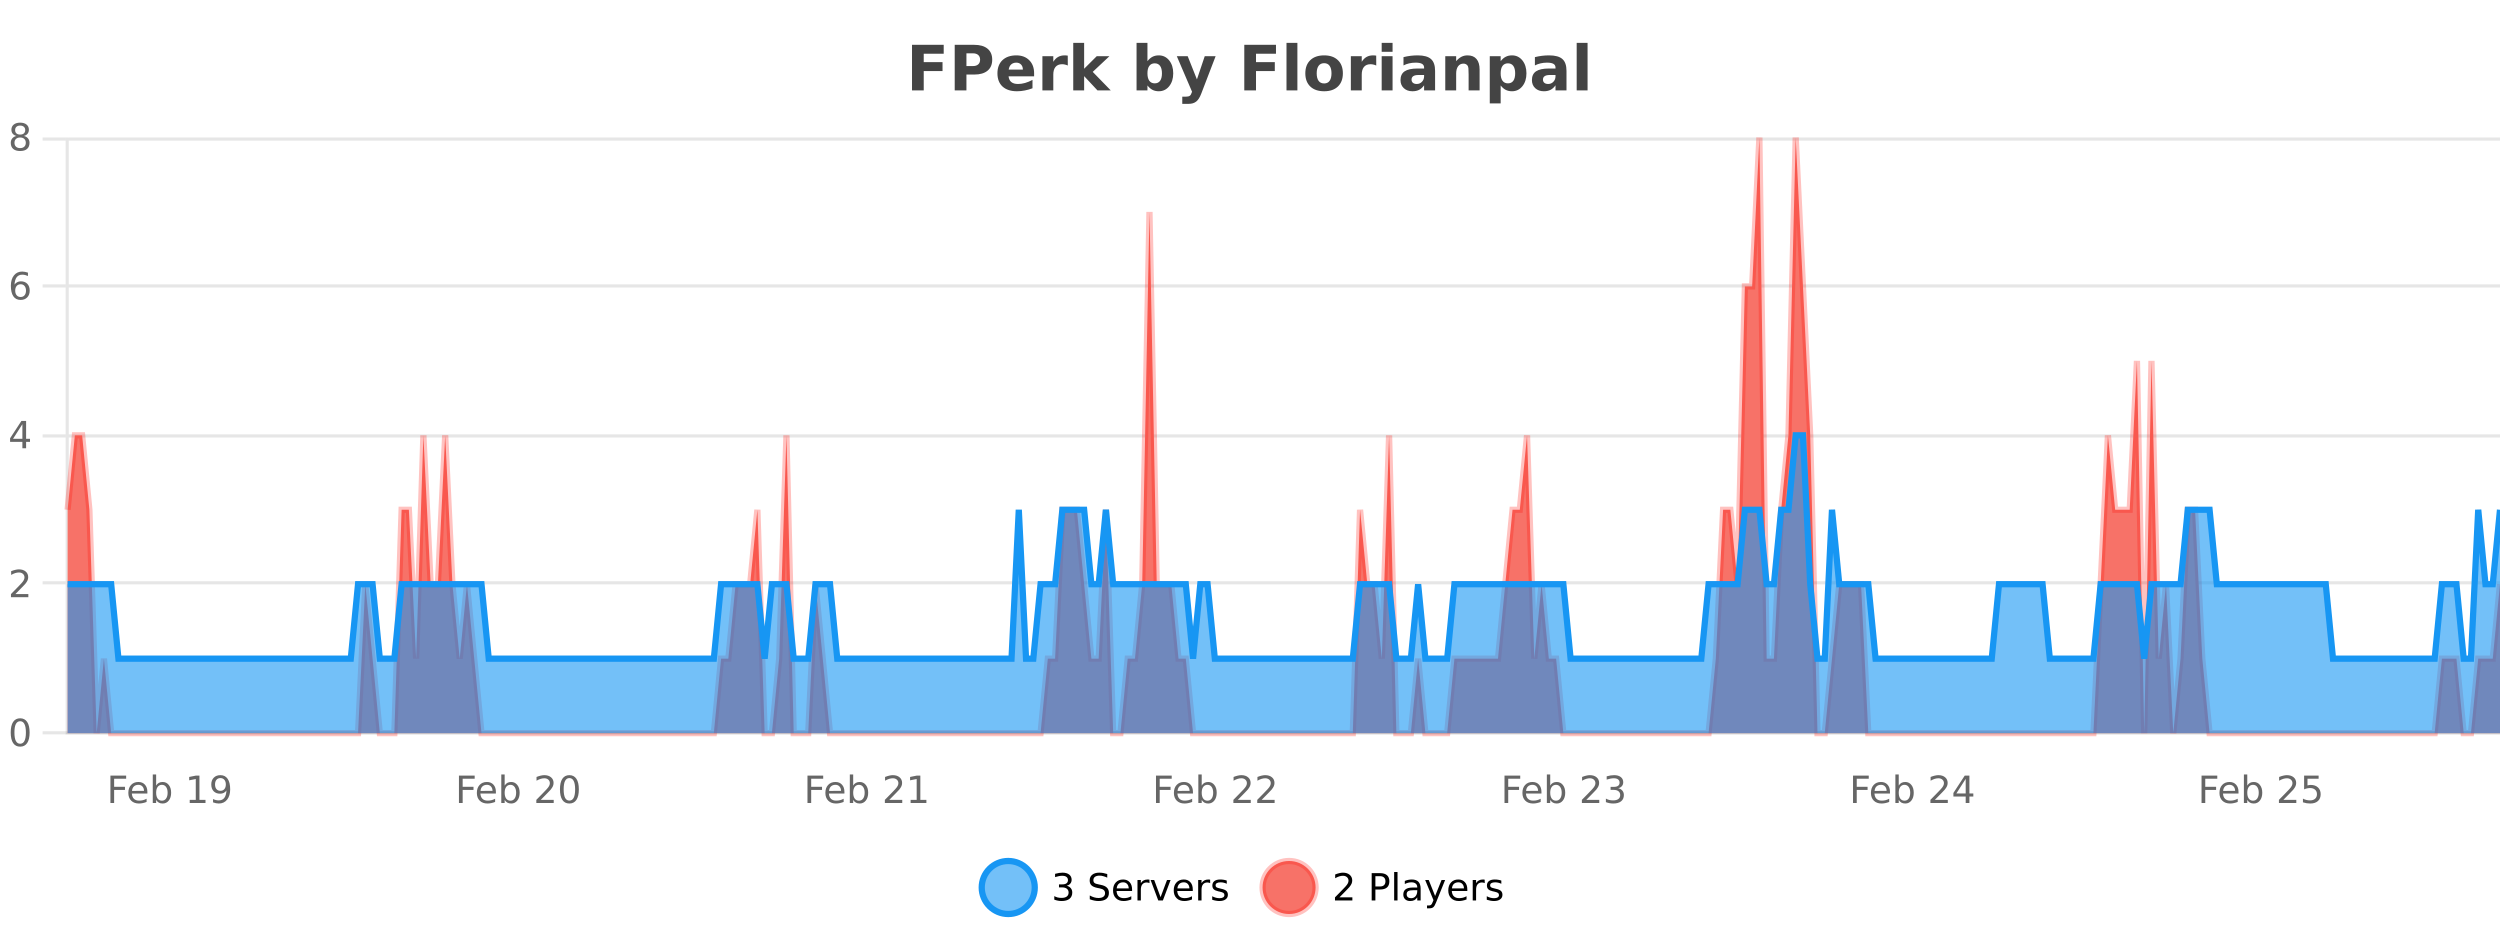 <?xml version="1.0" encoding="UTF-8"?>
<svg xmlns="http://www.w3.org/2000/svg" xmlns:xlink="http://www.w3.org/1999/xlink" width="800pt" height="300pt" viewBox="0 0 800 300" version="1.1">
<defs>
<clipPath id="clip1">
  <path d="M 285 263 L 360 263 L 360 300 L 285 300 Z M 285 263 "/>
</clipPath>
<clipPath id="clip2">
  <path d="M 375 263 L 450 263 L 450 300 L 375 300 Z M 375 263 "/>
</clipPath>
<clipPath id="clip3">
  <path d="M 21.633 44 L 800 44 L 800 234.602 L 21.633 234.602 Z M 21.633 44 "/>
</clipPath>
<clipPath id="clip4">
  <path d="M 20.633 43 L 800 43 L 800 235.602 L 20.633 235.602 Z M 20.633 43 "/>
</clipPath>
<clipPath id="clip5">
  <path d="M 21.633 139 L 800 139 L 800 234.602 L 21.633 234.602 Z M 21.633 139 "/>
</clipPath>
<clipPath id="clip6">
  <path d="M 20.633 111 L 800 111 L 800 235.602 L 20.633 235.602 Z M 20.633 111 "/>
</clipPath>
</defs>
<g id="surface544871">
<rect x="0" y="0" width="800" height="300" style="fill:rgb(100%,100%,100%);fill-opacity:1;stroke:none;"/>
<path style="fill:none;stroke-width:1;stroke-linecap:butt;stroke-linejoin:miter;stroke:rgb(0%,0%,0%);stroke-opacity:0.098;stroke-miterlimit:10;" d="M 22 234.5 L 800 234.5 "/>
<path style="fill:none;stroke-width:1;stroke-linecap:butt;stroke-linejoin:miter;stroke:rgb(0%,0%,0%);stroke-opacity:0.098;stroke-miterlimit:10;" d="M 13.633 234.5 L 21 234.5 "/>
<path style="fill:none;stroke-width:1;stroke-linecap:butt;stroke-linejoin:miter;stroke:rgb(0%,0%,0%);stroke-opacity:0.098;stroke-miterlimit:10;" d="M 22 186.5 L 800 186.5 "/>
<path style="fill:none;stroke-width:1;stroke-linecap:butt;stroke-linejoin:miter;stroke:rgb(0%,0%,0%);stroke-opacity:0.098;stroke-miterlimit:10;" d="M 13.633 186.5 L 21 186.5 "/>
<path style="fill:none;stroke-width:1;stroke-linecap:butt;stroke-linejoin:miter;stroke:rgb(0%,0%,0%);stroke-opacity:0.098;stroke-miterlimit:10;" d="M 22 139.5 L 800 139.5 "/>
<path style="fill:none;stroke-width:1;stroke-linecap:butt;stroke-linejoin:miter;stroke:rgb(0%,0%,0%);stroke-opacity:0.098;stroke-miterlimit:10;" d="M 13.633 139.5 L 21 139.5 "/>
<path style="fill:none;stroke-width:1;stroke-linecap:butt;stroke-linejoin:miter;stroke:rgb(0%,0%,0%);stroke-opacity:0.098;stroke-miterlimit:10;" d="M 22 91.5 L 800 91.5 "/>
<path style="fill:none;stroke-width:1;stroke-linecap:butt;stroke-linejoin:miter;stroke:rgb(0%,0%,0%);stroke-opacity:0.098;stroke-miterlimit:10;" d="M 13.633 91.5 L 21 91.5 "/>
<path style="fill:none;stroke-width:1;stroke-linecap:butt;stroke-linejoin:miter;stroke:rgb(0%,0%,0%);stroke-opacity:0.098;stroke-miterlimit:10;" d="M 22 44.5 L 800 44.5 "/>
<path style="fill:none;stroke-width:1;stroke-linecap:butt;stroke-linejoin:miter;stroke:rgb(0%,0%,0%);stroke-opacity:0.098;stroke-miterlimit:10;" d="M 13.633 44.5 L 21 44.5 "/>
<path style=" stroke:none;fill-rule:nonzero;fill:rgb(9.02%,58.824%,95.294%);fill-opacity:0.6;" d="M 331.121 284 C 331.121 288.688 327.324 292.484 322.637 292.484 C 317.953 292.484 314.152 288.688 314.152 284 C 314.152 279.312 317.953 275.516 322.637 275.516 C 327.324 275.516 331.121 279.312 331.121 284 Z M 331.121 284 "/>
<g clip-path="url(#clip1)" clip-rule="nonzero">
<path style="fill:none;stroke-width:2;stroke-linecap:butt;stroke-linejoin:miter;stroke:rgb(9.02%,58.824%,95.294%);stroke-opacity:1;stroke-miterlimit:10;" d="M 331.121 284 C 331.121 288.688 327.324 292.484 322.637 292.484 C 317.953 292.484 314.152 288.688 314.152 284 C 314.152 279.312 317.953 275.516 322.637 275.516 C 327.324 275.516 331.121 279.312 331.121 284 Z M 331.121 284 "/>
</g>
<path style=" stroke:none;fill-rule:nonzero;fill:rgb(0%,0%,0%);fill-opacity:1;" d="M 341.328 283.438 C 341.891 283.562 342.328 283.82 342.641 284.203 C 342.961 284.578 343.125 285.047 343.125 285.609 C 343.125 286.477 342.828 287.148 342.234 287.625 C 341.641 288.094 340.797 288.328 339.703 288.328 C 339.336 288.328 338.957 288.289 338.562 288.219 C 338.176 288.148 337.781 288.039 337.375 287.891 L 337.375 286.75 C 337.695 286.938 338.051 287.086 338.438 287.188 C 338.832 287.281 339.242 287.328 339.672 287.328 C 340.41 287.328 340.973 287.184 341.359 286.891 C 341.754 286.602 341.953 286.172 341.953 285.609 C 341.953 285.102 341.77 284.699 341.406 284.406 C 341.039 284.117 340.539 283.969 339.906 283.969 L 338.875 283.969 L 338.875 283 L 339.953 283 C 340.523 283 340.969 282.887 341.281 282.656 C 341.594 282.418 341.75 282.078 341.75 281.641 C 341.75 281.195 341.586 280.852 341.266 280.609 C 340.953 280.371 340.5 280.25 339.906 280.25 C 339.57 280.25 339.219 280.289 338.844 280.359 C 338.477 280.422 338.07 280.527 337.625 280.672 L 337.625 279.625 C 338.082 279.5 338.504 279.406 338.891 279.344 C 339.285 279.281 339.656 279.25 340 279.25 C 340.906 279.25 341.617 279.453 342.141 279.859 C 342.66 280.266 342.922 280.82 342.922 281.516 C 342.922 282.008 342.781 282.418 342.5 282.75 C 342.227 283.086 341.836 283.312 341.328 283.438 Z M 354.32 279.688 L 354.32 280.844 C 353.871 280.637 353.445 280.48 353.039 280.375 C 352.641 280.262 352.262 280.203 351.898 280.203 C 351.25 280.203 350.75 280.328 350.398 280.578 C 350.055 280.828 349.883 281.188 349.883 281.656 C 349.883 282.043 349.996 282.336 350.227 282.531 C 350.453 282.73 350.898 282.887 351.555 283 L 352.258 283.156 C 353.141 283.324 353.793 283.621 354.211 284.047 C 354.637 284.465 354.852 285.027 354.852 285.734 C 354.852 286.59 354.562 287.234 353.992 287.672 C 353.43 288.109 352.594 288.328 351.492 288.328 C 351.086 288.328 350.648 288.281 350.18 288.188 C 349.711 288.094 349.227 287.953 348.727 287.766 L 348.727 286.547 C 349.203 286.82 349.672 287.023 350.133 287.156 C 350.602 287.293 351.055 287.359 351.492 287.359 C 352.168 287.359 352.688 287.23 353.055 286.969 C 353.43 286.699 353.617 286.32 353.617 285.828 C 353.617 285.402 353.48 285.07 353.211 284.828 C 352.949 284.578 352.516 284.398 351.914 284.281 L 351.195 284.141 C 350.309 283.965 349.668 283.688 349.273 283.312 C 348.887 282.938 348.695 282.418 348.695 281.75 C 348.695 280.969 348.965 280.359 349.508 279.922 C 350.047 279.477 350.797 279.25 351.758 279.25 C 352.172 279.25 352.59 279.289 353.008 279.359 C 353.434 279.434 353.871 279.543 354.32 279.688 Z M 362.266 284.609 L 362.266 285.125 L 357.297 285.125 C 357.348 285.875 357.57 286.445 357.969 286.828 C 358.375 287.215 358.93 287.406 359.641 287.406 C 360.055 287.406 360.457 287.359 360.844 287.266 C 361.238 287.164 361.629 287.008 362.016 286.797 L 362.016 287.828 C 361.617 287.984 361.219 288.105 360.812 288.188 C 360.406 288.281 359.992 288.328 359.578 288.328 C 358.535 288.328 357.707 288.027 357.094 287.422 C 356.477 286.809 356.172 285.98 356.172 284.938 C 356.172 283.867 356.461 283.016 357.047 282.391 C 357.629 281.758 358.41 281.438 359.391 281.438 C 360.273 281.438 360.973 281.727 361.484 282.297 C 362.004 282.859 362.266 283.633 362.266 284.609 Z M 361.188 284.281 C 361.176 283.699 361.008 283.23 360.688 282.875 C 360.363 282.523 359.938 282.344 359.406 282.344 C 358.801 282.344 358.316 282.516 357.953 282.859 C 357.598 283.203 357.395 283.684 357.344 284.297 Z M 367.836 282.594 C 367.711 282.531 367.574 282.484 367.43 282.453 C 367.293 282.414 367.137 282.391 366.961 282.391 C 366.355 282.391 365.887 282.59 365.555 282.984 C 365.23 283.383 365.07 283.953 365.07 284.703 L 365.07 288.156 L 363.992 288.156 L 363.992 281.594 L 365.07 281.594 L 365.07 282.609 C 365.297 282.215 365.594 281.922 365.961 281.734 C 366.324 281.539 366.766 281.438 367.289 281.438 C 367.359 281.438 367.438 281.445 367.523 281.453 C 367.617 281.465 367.715 281.48 367.82 281.5 Z M 368.195 281.594 L 369.336 281.594 L 371.383 287.094 L 373.445 281.594 L 374.586 281.594 L 372.117 288.156 L 370.648 288.156 Z M 381.688 284.609 L 381.688 285.125 L 376.719 285.125 C 376.77 285.875 376.992 286.445 377.391 286.828 C 377.797 287.215 378.352 287.406 379.062 287.406 C 379.477 287.406 379.879 287.359 380.266 287.266 C 380.66 287.164 381.051 287.008 381.438 286.797 L 381.438 287.828 C 381.039 287.984 380.641 288.105 380.234 288.188 C 379.828 288.281 379.414 288.328 379 288.328 C 377.957 288.328 377.129 288.027 376.516 287.422 C 375.898 286.809 375.594 285.98 375.594 284.938 C 375.594 283.867 375.883 283.016 376.469 282.391 C 377.051 281.758 377.832 281.438 378.812 281.438 C 379.695 281.438 380.395 281.727 380.906 282.297 C 381.426 282.859 381.688 283.633 381.688 284.609 Z M 380.609 284.281 C 380.598 283.699 380.43 283.23 380.109 282.875 C 379.785 282.523 379.359 282.344 378.828 282.344 C 378.223 282.344 377.738 282.516 377.375 282.859 C 377.02 283.203 376.816 283.684 376.766 284.297 Z M 387.258 282.594 C 387.133 282.531 386.996 282.484 386.852 282.453 C 386.715 282.414 386.559 282.391 386.383 282.391 C 385.777 282.391 385.309 282.59 384.977 282.984 C 384.652 283.383 384.492 283.953 384.492 284.703 L 384.492 288.156 L 383.414 288.156 L 383.414 281.594 L 384.492 281.594 L 384.492 282.609 C 384.719 282.215 385.016 281.922 385.383 281.734 C 385.746 281.539 386.188 281.438 386.711 281.438 C 386.781 281.438 386.859 281.445 386.945 281.453 C 387.039 281.465 387.137 281.48 387.242 281.5 Z M 392.562 281.781 L 392.562 282.812 C 392.258 282.656 391.941 282.543 391.609 282.469 C 391.285 282.387 390.945 282.344 390.594 282.344 C 390.062 282.344 389.66 282.43 389.391 282.594 C 389.117 282.75 388.984 282.996 388.984 283.328 C 388.984 283.578 389.078 283.777 389.266 283.922 C 389.461 284.059 389.852 284.188 390.438 284.312 L 390.797 284.406 C 391.566 284.562 392.113 284.793 392.438 285.094 C 392.758 285.398 392.922 285.812 392.922 286.344 C 392.922 286.961 392.676 287.445 392.188 287.797 C 391.707 288.152 391.047 288.328 390.203 288.328 C 389.848 288.328 389.477 288.289 389.094 288.219 C 388.719 288.156 388.32 288.059 387.906 287.922 L 387.906 286.797 C 388.301 287.008 388.691 287.164 389.078 287.266 C 389.461 287.371 389.848 287.422 390.234 287.422 C 390.734 287.422 391.117 287.34 391.391 287.172 C 391.672 286.996 391.812 286.746 391.812 286.422 C 391.812 286.133 391.711 285.906 391.516 285.75 C 391.316 285.594 390.883 285.445 390.219 285.297 L 389.844 285.219 C 389.176 285.074 388.691 284.855 388.391 284.562 C 388.098 284.273 387.953 283.875 387.953 283.375 C 387.953 282.75 388.172 282.273 388.609 281.938 C 389.047 281.605 389.664 281.438 390.469 281.438 C 390.863 281.438 391.238 281.469 391.594 281.531 C 391.945 281.586 392.27 281.668 392.562 281.781 Z M 332.637 277.016 "/>
<path style=" stroke:none;fill-rule:nonzero;fill:rgb(96.863%,44.706%,40.784%);fill-opacity:1;" d="M 420.988 284 C 420.988 288.688 417.191 292.484 412.504 292.484 C 407.82 292.484 404.02 288.688 404.02 284 C 404.02 279.312 407.82 275.516 412.504 275.516 C 417.191 275.516 420.988 279.312 420.988 284 Z M 420.988 284 "/>
<g clip-path="url(#clip2)" clip-rule="nonzero">
<path style="fill:none;stroke-width:2;stroke-linecap:butt;stroke-linejoin:miter;stroke:rgb(100%,4.706%,0%);stroke-opacity:0.247;stroke-miterlimit:10;" d="M 420.988 284 C 420.988 288.688 417.191 292.484 412.504 292.484 C 407.82 292.484 404.02 288.688 404.02 284 C 404.02 279.312 407.82 275.516 412.504 275.516 C 417.191 275.516 420.988 279.312 420.988 284 Z M 420.988 284 "/>
</g>
<path style=" stroke:none;fill-rule:nonzero;fill:rgb(0%,0%,0%);fill-opacity:1;" d="M 428.617 287.156 L 432.758 287.156 L 432.758 288.156 L 427.195 288.156 L 427.195 287.156 C 427.641 286.699 428.25 286.078 429.023 285.297 C 429.805 284.508 430.293 283.996 430.492 283.766 C 430.875 283.352 431.141 282.996 431.289 282.703 C 431.445 282.402 431.523 282.109 431.523 281.828 C 431.523 281.359 431.355 280.98 431.023 280.688 C 430.699 280.398 430.277 280.25 429.758 280.25 C 429.383 280.25 428.984 280.312 428.57 280.438 C 428.164 280.562 427.727 280.762 427.258 281.031 L 427.258 279.828 C 427.734 279.641 428.18 279.5 428.586 279.406 C 429 279.305 429.383 279.25 429.727 279.25 C 430.633 279.25 431.355 279.48 431.898 279.938 C 432.438 280.387 432.711 280.992 432.711 281.75 C 432.711 282.105 432.641 282.445 432.508 282.766 C 432.371 283.09 432.125 283.469 431.773 283.906 C 431.668 284.023 431.355 284.352 430.836 284.891 C 430.312 285.434 429.574 286.188 428.617 287.156 Z M 440.125 280.375 L 440.125 283.672 L 441.609 283.672 C 442.16 283.672 442.586 283.531 442.891 283.25 C 443.191 282.961 443.344 282.547 443.344 282.016 C 443.344 281.496 443.191 281.094 442.891 280.812 C 442.586 280.523 442.16 280.375 441.609 280.375 Z M 438.938 279.406 L 441.609 279.406 C 442.598 279.406 443.344 279.633 443.844 280.078 C 444.344 280.516 444.594 281.164 444.594 282.016 C 444.594 282.883 444.344 283.539 443.844 283.984 C 443.344 284.422 442.598 284.641 441.609 284.641 L 440.125 284.641 L 440.125 288.156 L 438.938 288.156 Z M 446.129 279.031 L 447.207 279.031 L 447.207 288.156 L 446.129 288.156 Z M 452.445 284.859 C 451.578 284.859 450.977 284.961 450.633 285.156 C 450.297 285.355 450.133 285.695 450.133 286.172 C 450.133 286.559 450.258 286.867 450.508 287.094 C 450.766 287.312 451.109 287.422 451.539 287.422 C 452.141 287.422 452.621 287.215 452.977 286.797 C 453.34 286.371 453.523 285.805 453.523 285.094 L 453.523 284.859 Z M 454.602 284.406 L 454.602 288.156 L 453.523 288.156 L 453.523 287.156 C 453.273 287.555 452.965 287.852 452.602 288.047 C 452.234 288.234 451.789 288.328 451.258 288.328 C 450.578 288.328 450.043 288.141 449.648 287.766 C 449.25 287.383 449.055 286.875 449.055 286.25 C 449.055 285.512 449.297 284.953 449.789 284.578 C 450.289 284.203 451.027 284.016 452.008 284.016 L 453.523 284.016 L 453.523 283.906 C 453.523 283.406 453.355 283.023 453.023 282.75 C 452.699 282.48 452.246 282.344 451.664 282.344 C 451.289 282.344 450.918 282.391 450.555 282.484 C 450.199 282.578 449.859 282.715 449.539 282.891 L 449.539 281.891 C 449.934 281.734 450.312 281.621 450.68 281.547 C 451.055 281.477 451.418 281.438 451.773 281.438 C 452.719 281.438 453.43 281.684 453.898 282.172 C 454.367 282.664 454.602 283.406 454.602 284.406 Z M 459.551 288.766 C 459.246 289.547 458.949 290.055 458.66 290.297 C 458.367 290.535 457.98 290.656 457.504 290.656 L 456.645 290.656 L 456.645 289.75 L 457.27 289.75 C 457.57 289.75 457.801 289.676 457.957 289.531 C 458.121 289.395 458.305 289.066 458.504 288.547 L 458.707 288.047 L 456.051 281.594 L 457.191 281.594 L 459.238 286.719 L 461.301 281.594 L 462.441 281.594 Z M 469.543 284.609 L 469.543 285.125 L 464.574 285.125 C 464.625 285.875 464.848 286.445 465.246 286.828 C 465.652 287.215 466.207 287.406 466.918 287.406 C 467.332 287.406 467.734 287.359 468.121 287.266 C 468.516 287.164 468.906 287.008 469.293 286.797 L 469.293 287.828 C 468.895 287.984 468.496 288.105 468.09 288.188 C 467.684 288.281 467.27 288.328 466.855 288.328 C 465.812 288.328 464.984 288.027 464.371 287.422 C 463.754 286.809 463.449 285.98 463.449 284.938 C 463.449 283.867 463.738 283.016 464.324 282.391 C 464.906 281.758 465.688 281.438 466.668 281.438 C 467.551 281.438 468.25 281.727 468.762 282.297 C 469.281 282.859 469.543 283.633 469.543 284.609 Z M 468.465 284.281 C 468.453 283.699 468.285 283.23 467.965 282.875 C 467.641 282.523 467.215 282.344 466.684 282.344 C 466.078 282.344 465.594 282.516 465.23 282.859 C 464.875 283.203 464.672 283.684 464.621 284.297 Z M 475.113 282.594 C 474.988 282.531 474.852 282.484 474.707 282.453 C 474.57 282.414 474.414 282.391 474.238 282.391 C 473.633 282.391 473.164 282.59 472.832 282.984 C 472.508 283.383 472.348 283.953 472.348 284.703 L 472.348 288.156 L 471.27 288.156 L 471.27 281.594 L 472.348 281.594 L 472.348 282.609 C 472.574 282.215 472.871 281.922 473.238 281.734 C 473.602 281.539 474.043 281.438 474.566 281.438 C 474.637 281.438 474.715 281.445 474.801 281.453 C 474.895 281.465 474.992 281.48 475.098 281.5 Z M 480.422 281.781 L 480.422 282.812 C 480.117 282.656 479.801 282.543 479.469 282.469 C 479.145 282.387 478.805 282.344 478.453 282.344 C 477.922 282.344 477.52 282.43 477.25 282.594 C 476.977 282.75 476.844 282.996 476.844 283.328 C 476.844 283.578 476.938 283.777 477.125 283.922 C 477.32 284.059 477.711 284.188 478.297 284.312 L 478.656 284.406 C 479.426 284.562 479.973 284.793 480.297 285.094 C 480.617 285.398 480.781 285.812 480.781 286.344 C 480.781 286.961 480.535 287.445 480.047 287.797 C 479.566 288.152 478.906 288.328 478.062 288.328 C 477.707 288.328 477.336 288.289 476.953 288.219 C 476.578 288.156 476.18 288.059 475.766 287.922 L 475.766 286.797 C 476.16 287.008 476.551 287.164 476.938 287.266 C 477.32 287.371 477.707 287.422 478.094 287.422 C 478.594 287.422 478.977 287.34 479.25 287.172 C 479.531 286.996 479.672 286.746 479.672 286.422 C 479.672 286.133 479.57 285.906 479.375 285.75 C 479.176 285.594 478.742 285.445 478.078 285.297 L 477.703 285.219 C 477.035 285.074 476.551 284.855 476.25 284.562 C 475.957 284.273 475.812 283.875 475.812 283.375 C 475.812 282.75 476.031 282.273 476.469 281.938 C 476.906 281.605 477.523 281.438 478.328 281.438 C 478.723 281.438 479.098 281.469 479.453 281.531 C 479.805 281.586 480.129 281.668 480.422 281.781 Z M 422.504 277.016 "/>
<path style=" stroke:none;fill-rule:nonzero;fill:rgb(26.667%,26.667%,26.667%);fill-opacity:1;" d="M 291.844 14.344 L 301.984 14.344 L 301.984 17.188 L 295.594 17.188 L 295.594 19.891 L 301.609 19.891 L 301.609 22.734 L 295.594 22.734 L 295.594 28.922 L 291.844 28.922 Z M 305.508 14.344 L 311.742 14.344 C 313.594 14.344 315.016 14.758 316.008 15.578 C 317.008 16.402 317.508 17.574 317.508 19.094 C 317.508 20.625 317.008 21.805 316.008 22.625 C 315.016 23.449 313.594 23.859 311.742 23.859 L 309.258 23.859 L 309.258 28.922 L 305.508 28.922 Z M 309.258 17.062 L 309.258 21.141 L 311.336 21.141 C 312.062 21.141 312.625 20.965 313.023 20.609 C 313.43 20.258 313.633 19.75 313.633 19.094 C 313.633 18.449 313.43 17.949 313.023 17.594 C 312.625 17.242 312.062 17.062 311.336 17.062 Z M 330.914 23.422 L 330.914 24.422 L 322.742 24.422 C 322.824 25.246 323.121 25.859 323.633 26.266 C 324.141 26.672 324.852 26.875 325.758 26.875 C 326.496 26.875 327.25 26.766 328.023 26.547 C 328.793 26.328 329.586 26 330.398 25.562 L 330.398 28.25 C 329.574 28.562 328.746 28.797 327.914 28.953 C 327.09 29.117 326.266 29.203 325.445 29.203 C 323.465 29.203 321.922 28.703 320.82 27.703 C 319.727 26.695 319.18 25.281 319.18 23.469 C 319.18 21.68 319.715 20.273 320.789 19.25 C 321.871 18.23 323.355 17.719 325.242 17.719 C 326.961 17.719 328.336 18.242 329.367 19.281 C 330.398 20.312 330.914 21.695 330.914 23.422 Z M 327.32 22.266 C 327.32 21.602 327.125 21.062 326.742 20.656 C 326.355 20.25 325.852 20.047 325.227 20.047 C 324.547 20.047 323.996 20.242 323.57 20.625 C 323.152 21 322.891 21.547 322.789 22.266 Z M 341.695 20.969 C 341.383 20.824 341.074 20.719 340.773 20.656 C 340.469 20.586 340.168 20.547 339.867 20.547 C 338.961 20.547 338.262 20.836 337.773 21.406 C 337.293 21.98 337.055 22.805 337.055 23.875 L 337.055 28.922 L 333.57 28.922 L 333.57 17.984 L 337.055 17.984 L 337.055 19.781 C 337.5 19.062 338.016 18.543 338.602 18.219 C 339.184 17.887 339.883 17.719 340.695 17.719 C 340.82 17.719 340.949 17.727 341.086 17.734 C 341.219 17.746 341.418 17.766 341.68 17.797 Z M 343.438 13.719 L 346.922 13.719 L 346.922 22 L 350.953 17.984 L 355.016 17.984 L 349.672 23 L 355.438 28.922 L 351.188 28.922 L 346.922 24.359 L 346.922 28.922 L 343.438 28.922 Z M 369.512 26.672 C 370.262 26.672 370.832 26.402 371.23 25.859 C 371.625 25.309 371.824 24.512 371.824 23.469 C 371.824 22.43 371.625 21.637 371.23 21.094 C 370.832 20.543 370.262 20.266 369.512 20.266 C 368.762 20.266 368.184 20.543 367.777 21.094 C 367.379 21.637 367.184 22.43 367.184 23.469 C 367.184 24.5 367.379 25.293 367.777 25.844 C 368.184 26.398 368.762 26.672 369.512 26.672 Z M 367.184 19.578 C 367.672 18.945 368.207 18.477 368.793 18.172 C 369.375 17.871 370.047 17.719 370.809 17.719 C 372.16 17.719 373.27 18.258 374.137 19.328 C 375 20.402 375.434 21.781 375.434 23.469 C 375.434 25.148 375 26.523 374.137 27.594 C 373.27 28.668 372.16 29.203 370.809 29.203 C 370.047 29.203 369.375 29.051 368.793 28.75 C 368.207 28.449 367.672 27.98 367.184 27.344 L 367.184 28.922 L 363.699 28.922 L 363.699 13.719 L 367.184 13.719 Z M 376.578 17.984 L 380.062 17.984 L 383.016 25.406 L 385.516 17.984 L 389 17.984 L 384.406 29.953 C 383.945 31.172 383.406 32.02 382.781 32.5 C 382.164 32.988 381.359 33.234 380.359 33.234 L 378.328 33.234 L 378.328 30.938 L 379.422 30.938 C 380.016 30.938 380.445 30.844 380.719 30.656 C 380.988 30.469 381.195 30.129 381.344 29.641 L 381.453 29.344 Z M 398.172 14.344 L 408.312 14.344 L 408.312 17.188 L 401.922 17.188 L 401.922 19.891 L 407.938 19.891 L 407.938 22.734 L 401.922 22.734 L 401.922 28.922 L 398.172 28.922 Z M 411.68 13.719 L 415.164 13.719 L 415.164 28.922 L 411.68 28.922 Z M 423.734 20.219 C 422.953 20.219 422.359 20.5 421.953 21.062 C 421.547 21.617 421.344 22.418 421.344 23.469 C 421.344 24.512 421.547 25.312 421.953 25.875 C 422.359 26.43 422.953 26.703 423.734 26.703 C 424.492 26.703 425.07 26.43 425.469 25.875 C 425.875 25.312 426.078 24.512 426.078 23.469 C 426.078 22.418 425.875 21.617 425.469 21.062 C 425.07 20.5 424.492 20.219 423.734 20.219 Z M 423.734 17.719 C 425.609 17.719 427.07 18.23 428.125 19.25 C 429.188 20.262 429.719 21.668 429.719 23.469 C 429.719 25.262 429.188 26.668 428.125 27.688 C 427.07 28.699 425.609 29.203 423.734 29.203 C 421.836 29.203 420.359 28.699 419.297 27.688 C 418.234 26.668 417.703 25.262 417.703 23.469 C 417.703 21.668 418.234 20.262 419.297 19.25 C 420.359 18.23 421.836 17.719 423.734 17.719 Z M 440.398 20.969 C 440.086 20.824 439.777 20.719 439.477 20.656 C 439.172 20.586 438.871 20.547 438.57 20.547 C 437.664 20.547 436.965 20.836 436.477 21.406 C 435.996 21.98 435.758 22.805 435.758 23.875 L 435.758 28.922 L 432.273 28.922 L 432.273 17.984 L 435.758 17.984 L 435.758 19.781 C 436.203 19.062 436.719 18.543 437.305 18.219 C 437.887 17.887 438.586 17.719 439.398 17.719 C 439.523 17.719 439.652 17.727 439.789 17.734 C 439.922 17.746 440.121 17.766 440.383 17.797 Z M 442.137 17.984 L 445.621 17.984 L 445.621 28.922 L 442.137 28.922 Z M 442.137 13.719 L 445.621 13.719 L 445.621 16.578 L 442.137 16.578 Z M 453.883 24 C 453.152 24 452.605 24.125 452.242 24.375 C 451.875 24.617 451.695 24.98 451.695 25.469 C 451.695 25.906 451.84 26.25 452.133 26.5 C 452.434 26.75 452.844 26.875 453.367 26.875 C 454.023 26.875 454.574 26.641 455.023 26.172 C 455.48 25.703 455.711 25.117 455.711 24.406 L 455.711 24 Z M 459.227 22.688 L 459.227 28.922 L 455.711 28.922 L 455.711 27.297 C 455.242 27.965 454.711 28.449 454.117 28.75 C 453.531 29.051 452.82 29.203 451.977 29.203 C 450.852 29.203 449.934 28.875 449.227 28.219 C 448.516 27.555 448.164 26.695 448.164 25.641 C 448.164 24.359 448.602 23.422 449.477 22.828 C 450.359 22.227 451.75 21.922 453.648 21.922 L 455.711 21.922 L 455.711 21.641 C 455.711 21.09 455.492 20.688 455.055 20.438 C 454.617 20.18 453.934 20.047 453.008 20.047 C 452.258 20.047 451.559 20.125 450.914 20.281 C 450.266 20.43 449.668 20.648 449.117 20.938 L 449.117 18.281 C 449.867 18.094 450.617 17.953 451.367 17.859 C 452.125 17.766 452.887 17.719 453.648 17.719 C 455.617 17.719 457.039 18.109 457.914 18.891 C 458.789 19.664 459.227 20.93 459.227 22.688 Z M 473.473 22.266 L 473.473 28.922 L 469.957 28.922 L 469.957 23.828 C 469.957 22.883 469.934 22.23 469.895 21.875 C 469.852 21.512 469.777 21.246 469.676 21.078 C 469.539 20.852 469.352 20.672 469.113 20.547 C 468.883 20.422 468.617 20.359 468.316 20.359 C 467.586 20.359 467.012 20.641 466.598 21.203 C 466.18 21.766 465.973 22.547 465.973 23.547 L 465.973 28.922 L 462.488 28.922 L 462.488 17.984 L 465.973 17.984 L 465.973 19.578 C 466.504 18.945 467.066 18.477 467.66 18.172 C 468.254 17.871 468.902 17.719 469.613 17.719 C 470.883 17.719 471.84 18.109 472.488 18.891 C 473.145 19.664 473.473 20.789 473.473 22.266 Z M 480.211 27.344 L 480.211 33.078 L 476.727 33.078 L 476.727 17.984 L 480.211 17.984 L 480.211 19.578 C 480.699 18.945 481.234 18.477 481.82 18.172 C 482.402 17.871 483.074 17.719 483.836 17.719 C 485.188 17.719 486.297 18.258 487.164 19.328 C 488.027 20.402 488.461 21.781 488.461 23.469 C 488.461 25.148 488.027 26.523 487.164 27.594 C 486.297 28.668 485.188 29.203 483.836 29.203 C 483.074 29.203 482.402 29.051 481.82 28.75 C 481.234 28.449 480.699 27.98 480.211 27.344 Z M 482.539 20.266 C 481.789 20.266 481.211 20.543 480.805 21.094 C 480.406 21.637 480.211 22.43 480.211 23.469 C 480.211 24.5 480.406 25.293 480.805 25.844 C 481.211 26.398 481.789 26.672 482.539 26.672 C 483.289 26.672 483.859 26.402 484.258 25.859 C 484.652 25.309 484.852 24.512 484.852 23.469 C 484.852 22.43 484.652 21.637 484.258 21.094 C 483.859 20.543 483.289 20.266 482.539 20.266 Z M 495.934 24 C 495.203 24 494.656 24.125 494.293 24.375 C 493.926 24.617 493.746 24.98 493.746 25.469 C 493.746 25.906 493.891 26.25 494.184 26.5 C 494.484 26.75 494.895 26.875 495.418 26.875 C 496.074 26.875 496.625 26.641 497.074 26.172 C 497.531 25.703 497.762 25.117 497.762 24.406 L 497.762 24 Z M 501.277 22.688 L 501.277 28.922 L 497.762 28.922 L 497.762 27.297 C 497.293 27.965 496.762 28.449 496.168 28.75 C 495.582 29.051 494.871 29.203 494.027 29.203 C 492.902 29.203 491.984 28.875 491.277 28.219 C 490.566 27.555 490.215 26.695 490.215 25.641 C 490.215 24.359 490.652 23.422 491.527 22.828 C 492.41 22.227 493.801 21.922 495.699 21.922 L 497.762 21.922 L 497.762 21.641 C 497.762 21.09 497.543 20.688 497.105 20.438 C 496.668 20.18 495.984 20.047 495.059 20.047 C 494.309 20.047 493.609 20.125 492.965 20.281 C 492.316 20.43 491.719 20.648 491.168 20.938 L 491.168 18.281 C 491.918 18.094 492.668 17.953 493.418 17.859 C 494.176 17.766 494.938 17.719 495.699 17.719 C 497.668 17.719 499.09 18.109 499.965 18.891 C 500.84 19.664 501.277 20.93 501.277 22.688 Z M 504.539 13.719 L 508.023 13.719 L 508.023 28.922 L 504.539 28.922 Z M 290 10.359 "/>
<path style="fill:none;stroke-width:1;stroke-linecap:butt;stroke-linejoin:miter;stroke:rgb(0%,0%,0%);stroke-opacity:0.098;stroke-miterlimit:10;" d="M 21 234.5 L 801 234.5 "/>
<path style=" stroke:none;fill-rule:nonzero;fill:rgb(40%,40%,40%);fill-opacity:1;" d="M 35.336 248.203 L 40.367 248.203 L 40.367 249.203 L 36.523 249.203 L 36.523 251.781 L 39.992 251.781 L 39.992 252.781 L 36.523 252.781 L 36.523 256.953 L 35.336 256.953 Z M 47.16 253.406 L 47.16 253.922 L 42.191 253.922 C 42.242 254.672 42.465 255.242 42.863 255.625 C 43.27 256.012 43.824 256.203 44.535 256.203 C 44.949 256.203 45.352 256.156 45.738 256.062 C 46.133 255.961 46.523 255.805 46.91 255.594 L 46.91 256.625 C 46.512 256.781 46.113 256.902 45.707 256.984 C 45.301 257.078 44.887 257.125 44.473 257.125 C 43.43 257.125 42.602 256.824 41.988 256.219 C 41.371 255.605 41.066 254.777 41.066 253.734 C 41.066 252.664 41.355 251.812 41.941 251.188 C 42.523 250.555 43.305 250.234 44.285 250.234 C 45.168 250.234 45.867 250.523 46.379 251.094 C 46.898 251.656 47.16 252.43 47.16 253.406 Z M 46.082 253.078 C 46.07 252.496 45.902 252.027 45.582 251.672 C 45.258 251.32 44.832 251.141 44.301 251.141 C 43.695 251.141 43.211 251.312 42.848 251.656 C 42.492 252 42.289 252.48 42.238 253.094 Z M 53.637 253.672 C 53.637 252.883 53.469 252.262 53.137 251.812 C 52.812 251.367 52.371 251.141 51.809 251.141 C 51.234 251.141 50.781 251.367 50.449 251.812 C 50.125 252.262 49.965 252.883 49.965 253.672 C 49.965 254.465 50.125 255.09 50.449 255.547 C 50.781 255.996 51.234 256.219 51.809 256.219 C 52.371 256.219 52.812 255.996 53.137 255.547 C 53.469 255.09 53.637 254.465 53.637 253.672 Z M 49.965 251.391 C 50.191 250.996 50.48 250.703 50.824 250.516 C 51.168 250.328 51.578 250.234 52.059 250.234 C 52.859 250.234 53.512 250.555 54.012 251.188 C 54.512 251.812 54.762 252.641 54.762 253.672 C 54.762 254.703 54.512 255.539 54.012 256.172 C 53.512 256.809 52.859 257.125 52.059 257.125 C 51.578 257.125 51.168 257.031 50.824 256.844 C 50.48 256.648 50.191 256.355 49.965 255.969 L 49.965 256.953 L 48.887 256.953 L 48.887 247.828 L 49.965 247.828 Z M 60.711 255.953 L 62.648 255.953 L 62.648 249.281 L 60.539 249.703 L 60.539 248.625 L 62.633 248.203 L 63.82 248.203 L 63.82 255.953 L 65.758 255.953 L 65.758 256.953 L 60.711 256.953 Z M 68.172 256.766 L 68.172 255.688 C 68.473 255.836 68.773 255.945 69.078 256.016 C 69.379 256.09 69.68 256.125 69.984 256.125 C 70.766 256.125 71.359 255.867 71.766 255.344 C 72.18 254.812 72.414 254.012 72.469 252.938 C 72.25 253.281 71.961 253.543 71.609 253.719 C 71.266 253.898 70.879 253.984 70.453 253.984 C 69.578 253.984 68.883 253.727 68.375 253.203 C 67.863 252.672 67.609 251.945 67.609 251.016 C 67.609 250.121 67.875 249.402 68.406 248.859 C 68.938 248.32 69.645 248.047 70.531 248.047 C 71.539 248.047 72.312 248.438 72.844 249.219 C 73.383 249.992 73.656 251.117 73.656 252.594 C 73.656 253.969 73.328 255.07 72.672 255.891 C 72.016 256.715 71.133 257.125 70.031 257.125 C 69.727 257.125 69.426 257.094 69.125 257.031 C 68.82 256.977 68.504 256.891 68.172 256.766 Z M 70.531 253.062 C 71.062 253.062 71.484 252.883 71.797 252.516 C 72.109 252.152 72.266 251.652 72.266 251.016 C 72.266 250.391 72.109 249.898 71.797 249.531 C 71.484 249.168 71.062 248.984 70.531 248.984 C 70 248.984 69.578 249.168 69.266 249.531 C 68.961 249.898 68.812 250.391 68.812 251.016 C 68.812 251.652 68.961 252.152 69.266 252.516 C 69.578 252.883 70 253.062 70.531 253.062 Z M 34.164 245.816 "/>
<path style=" stroke:none;fill-rule:nonzero;fill:rgb(40%,40%,40%);fill-opacity:1;" d="M 146.863 248.203 L 151.895 248.203 L 151.895 249.203 L 148.051 249.203 L 148.051 251.781 L 151.52 251.781 L 151.52 252.781 L 148.051 252.781 L 148.051 256.953 L 146.863 256.953 Z M 158.688 253.406 L 158.688 253.922 L 153.719 253.922 C 153.77 254.672 153.992 255.242 154.391 255.625 C 154.797 256.012 155.352 256.203 156.062 256.203 C 156.477 256.203 156.879 256.156 157.266 256.062 C 157.66 255.961 158.051 255.805 158.438 255.594 L 158.438 256.625 C 158.039 256.781 157.641 256.902 157.234 256.984 C 156.828 257.078 156.414 257.125 156 257.125 C 154.957 257.125 154.129 256.824 153.516 256.219 C 152.898 255.605 152.594 254.777 152.594 253.734 C 152.594 252.664 152.883 251.812 153.469 251.188 C 154.051 250.555 154.832 250.234 155.812 250.234 C 156.695 250.234 157.395 250.523 157.906 251.094 C 158.426 251.656 158.688 252.43 158.688 253.406 Z M 157.609 253.078 C 157.598 252.496 157.43 252.027 157.109 251.672 C 156.785 251.32 156.359 251.141 155.828 251.141 C 155.223 251.141 154.738 251.312 154.375 251.656 C 154.02 252 153.816 252.48 153.766 253.094 Z M 165.164 253.672 C 165.164 252.883 164.996 252.262 164.664 251.812 C 164.34 251.367 163.898 251.141 163.336 251.141 C 162.762 251.141 162.309 251.367 161.977 251.812 C 161.652 252.262 161.492 252.883 161.492 253.672 C 161.492 254.465 161.652 255.09 161.977 255.547 C 162.309 255.996 162.762 256.219 163.336 256.219 C 163.898 256.219 164.34 255.996 164.664 255.547 C 164.996 255.09 165.164 254.465 165.164 253.672 Z M 161.492 251.391 C 161.719 250.996 162.008 250.703 162.352 250.516 C 162.695 250.328 163.105 250.234 163.586 250.234 C 164.387 250.234 165.039 250.555 165.539 251.188 C 166.039 251.812 166.289 252.641 166.289 253.672 C 166.289 254.703 166.039 255.539 165.539 256.172 C 165.039 256.809 164.387 257.125 163.586 257.125 C 163.105 257.125 162.695 257.031 162.352 256.844 C 162.008 256.648 161.719 256.355 161.492 255.969 L 161.492 256.953 L 160.414 256.953 L 160.414 247.828 L 161.492 247.828 Z M 173.047 255.953 L 177.188 255.953 L 177.188 256.953 L 171.625 256.953 L 171.625 255.953 C 172.07 255.496 172.68 254.875 173.453 254.094 C 174.234 253.305 174.723 252.793 174.922 252.562 C 175.305 252.148 175.57 251.793 175.719 251.5 C 175.875 251.199 175.953 250.906 175.953 250.625 C 175.953 250.156 175.785 249.777 175.453 249.484 C 175.129 249.195 174.707 249.047 174.188 249.047 C 173.812 249.047 173.414 249.109 173 249.234 C 172.594 249.359 172.156 249.559 171.688 249.828 L 171.688 248.625 C 172.164 248.438 172.609 248.297 173.016 248.203 C 173.43 248.102 173.812 248.047 174.156 248.047 C 175.062 248.047 175.785 248.277 176.328 248.734 C 176.867 249.184 177.141 249.789 177.141 250.547 C 177.141 250.902 177.07 251.242 176.938 251.562 C 176.801 251.887 176.555 252.266 176.203 252.703 C 176.098 252.82 175.785 253.148 175.266 253.688 C 174.742 254.23 174.004 254.984 173.047 255.953 Z M 182.199 248.984 C 181.594 248.984 181.137 249.289 180.824 249.891 C 180.52 250.484 180.371 251.387 180.371 252.594 C 180.371 253.793 180.52 254.695 180.824 255.297 C 181.137 255.891 181.594 256.188 182.199 256.188 C 182.812 256.188 183.27 255.891 183.574 255.297 C 183.887 254.695 184.043 253.793 184.043 252.594 C 184.043 251.387 183.887 250.484 183.574 249.891 C 183.27 249.289 182.812 248.984 182.199 248.984 Z M 182.199 248.047 C 183.176 248.047 183.926 248.438 184.449 249.219 C 184.969 249.992 185.23 251.117 185.23 252.594 C 185.23 254.062 184.969 255.188 184.449 255.969 C 183.926 256.742 183.176 257.125 182.199 257.125 C 181.219 257.125 180.469 256.742 179.949 255.969 C 179.438 255.188 179.184 254.062 179.184 252.594 C 179.184 251.117 179.438 249.992 179.949 249.219 C 180.469 248.438 181.219 248.047 182.199 248.047 Z M 145.691 245.816 "/>
<path style=" stroke:none;fill-rule:nonzero;fill:rgb(40%,40%,40%);fill-opacity:1;" d="M 258.391 248.203 L 263.422 248.203 L 263.422 249.203 L 259.578 249.203 L 259.578 251.781 L 263.047 251.781 L 263.047 252.781 L 259.578 252.781 L 259.578 256.953 L 258.391 256.953 Z M 270.215 253.406 L 270.215 253.922 L 265.246 253.922 C 265.297 254.672 265.52 255.242 265.918 255.625 C 266.324 256.012 266.879 256.203 267.59 256.203 C 268.004 256.203 268.406 256.156 268.793 256.062 C 269.188 255.961 269.578 255.805 269.965 255.594 L 269.965 256.625 C 269.566 256.781 269.168 256.902 268.762 256.984 C 268.355 257.078 267.941 257.125 267.527 257.125 C 266.484 257.125 265.656 256.824 265.043 256.219 C 264.426 255.605 264.121 254.777 264.121 253.734 C 264.121 252.664 264.41 251.812 264.996 251.188 C 265.578 250.555 266.359 250.234 267.34 250.234 C 268.223 250.234 268.922 250.523 269.434 251.094 C 269.953 251.656 270.215 252.43 270.215 253.406 Z M 269.137 253.078 C 269.125 252.496 268.957 252.027 268.637 251.672 C 268.312 251.32 267.887 251.141 267.355 251.141 C 266.75 251.141 266.266 251.312 265.902 251.656 C 265.547 252 265.344 252.48 265.293 253.094 Z M 276.691 253.672 C 276.691 252.883 276.523 252.262 276.191 251.812 C 275.867 251.367 275.426 251.141 274.863 251.141 C 274.289 251.141 273.836 251.367 273.504 251.812 C 273.18 252.262 273.02 252.883 273.02 253.672 C 273.02 254.465 273.18 255.09 273.504 255.547 C 273.836 255.996 274.289 256.219 274.863 256.219 C 275.426 256.219 275.867 255.996 276.191 255.547 C 276.523 255.09 276.691 254.465 276.691 253.672 Z M 273.02 251.391 C 273.246 250.996 273.535 250.703 273.879 250.516 C 274.223 250.328 274.633 250.234 275.113 250.234 C 275.914 250.234 276.566 250.555 277.066 251.188 C 277.566 251.812 277.816 252.641 277.816 253.672 C 277.816 254.703 277.566 255.539 277.066 256.172 C 276.566 256.809 275.914 257.125 275.113 257.125 C 274.633 257.125 274.223 257.031 273.879 256.844 C 273.535 256.648 273.246 256.355 273.02 255.969 L 273.02 256.953 L 271.941 256.953 L 271.941 247.828 L 273.02 247.828 Z M 284.578 255.953 L 288.719 255.953 L 288.719 256.953 L 283.156 256.953 L 283.156 255.953 C 283.602 255.496 284.211 254.875 284.984 254.094 C 285.766 253.305 286.254 252.793 286.453 252.562 C 286.836 252.148 287.102 251.793 287.25 251.5 C 287.406 251.199 287.484 250.906 287.484 250.625 C 287.484 250.156 287.316 249.777 286.984 249.484 C 286.66 249.195 286.238 249.047 285.719 249.047 C 285.344 249.047 284.945 249.109 284.531 249.234 C 284.125 249.359 283.688 249.559 283.219 249.828 L 283.219 248.625 C 283.695 248.438 284.141 248.297 284.547 248.203 C 284.961 248.102 285.344 248.047 285.688 248.047 C 286.594 248.047 287.316 248.277 287.859 248.734 C 288.398 249.184 288.672 249.789 288.672 250.547 C 288.672 250.902 288.602 251.242 288.469 251.562 C 288.332 251.887 288.086 252.266 287.734 252.703 C 287.629 252.82 287.316 253.148 286.797 253.688 C 286.273 254.23 285.535 254.984 284.578 255.953 Z M 291.398 255.953 L 293.336 255.953 L 293.336 249.281 L 291.227 249.703 L 291.227 248.625 L 293.32 248.203 L 294.508 248.203 L 294.508 255.953 L 296.445 255.953 L 296.445 256.953 L 291.398 256.953 Z M 257.219 245.816 "/>
<path style=" stroke:none;fill-rule:nonzero;fill:rgb(40%,40%,40%);fill-opacity:1;" d="M 369.918 248.203 L 374.949 248.203 L 374.949 249.203 L 371.105 249.203 L 371.105 251.781 L 374.574 251.781 L 374.574 252.781 L 371.105 252.781 L 371.105 256.953 L 369.918 256.953 Z M 381.742 253.406 L 381.742 253.922 L 376.773 253.922 C 376.824 254.672 377.047 255.242 377.445 255.625 C 377.852 256.012 378.406 256.203 379.117 256.203 C 379.531 256.203 379.934 256.156 380.32 256.062 C 380.715 255.961 381.105 255.805 381.492 255.594 L 381.492 256.625 C 381.094 256.781 380.695 256.902 380.289 256.984 C 379.883 257.078 379.469 257.125 379.055 257.125 C 378.012 257.125 377.184 256.824 376.57 256.219 C 375.953 255.605 375.648 254.777 375.648 253.734 C 375.648 252.664 375.938 251.812 376.523 251.188 C 377.105 250.555 377.887 250.234 378.867 250.234 C 379.75 250.234 380.449 250.523 380.961 251.094 C 381.48 251.656 381.742 252.43 381.742 253.406 Z M 380.664 253.078 C 380.652 252.496 380.484 252.027 380.164 251.672 C 379.84 251.32 379.414 251.141 378.883 251.141 C 378.277 251.141 377.793 251.312 377.43 251.656 C 377.074 252 376.871 252.48 376.82 253.094 Z M 388.219 253.672 C 388.219 252.883 388.051 252.262 387.719 251.812 C 387.395 251.367 386.953 251.141 386.391 251.141 C 385.816 251.141 385.363 251.367 385.031 251.812 C 384.707 252.262 384.547 252.883 384.547 253.672 C 384.547 254.465 384.707 255.09 385.031 255.547 C 385.363 255.996 385.816 256.219 386.391 256.219 C 386.953 256.219 387.395 255.996 387.719 255.547 C 388.051 255.09 388.219 254.465 388.219 253.672 Z M 384.547 251.391 C 384.773 250.996 385.062 250.703 385.406 250.516 C 385.75 250.328 386.16 250.234 386.641 250.234 C 387.441 250.234 388.094 250.555 388.594 251.188 C 389.094 251.812 389.344 252.641 389.344 253.672 C 389.344 254.703 389.094 255.539 388.594 256.172 C 388.094 256.809 387.441 257.125 386.641 257.125 C 386.16 257.125 385.75 257.031 385.406 256.844 C 385.062 256.648 384.773 256.355 384.547 255.969 L 384.547 256.953 L 383.469 256.953 L 383.469 247.828 L 384.547 247.828 Z M 396.102 255.953 L 400.242 255.953 L 400.242 256.953 L 394.68 256.953 L 394.68 255.953 C 395.125 255.496 395.734 254.875 396.508 254.094 C 397.289 253.305 397.777 252.793 397.977 252.562 C 398.359 252.148 398.625 251.793 398.773 251.5 C 398.93 251.199 399.008 250.906 399.008 250.625 C 399.008 250.156 398.84 249.777 398.508 249.484 C 398.184 249.195 397.762 249.047 397.242 249.047 C 396.867 249.047 396.469 249.109 396.055 249.234 C 395.648 249.359 395.211 249.559 394.742 249.828 L 394.742 248.625 C 395.219 248.438 395.664 248.297 396.07 248.203 C 396.484 248.102 396.867 248.047 397.211 248.047 C 398.117 248.047 398.84 248.277 399.383 248.734 C 399.922 249.184 400.195 249.789 400.195 250.547 C 400.195 250.902 400.125 251.242 399.992 251.562 C 399.855 251.887 399.609 252.266 399.258 252.703 C 399.152 252.82 398.84 253.148 398.32 253.688 C 397.797 254.23 397.059 254.984 396.102 255.953 Z M 403.738 255.953 L 407.879 255.953 L 407.879 256.953 L 402.316 256.953 L 402.316 255.953 C 402.762 255.496 403.371 254.875 404.145 254.094 C 404.926 253.305 405.414 252.793 405.613 252.562 C 405.996 252.148 406.262 251.793 406.41 251.5 C 406.566 251.199 406.645 250.906 406.645 250.625 C 406.645 250.156 406.477 249.777 406.145 249.484 C 405.82 249.195 405.398 249.047 404.879 249.047 C 404.504 249.047 404.105 249.109 403.691 249.234 C 403.285 249.359 402.848 249.559 402.379 249.828 L 402.379 248.625 C 402.855 248.438 403.301 248.297 403.707 248.203 C 404.121 248.102 404.504 248.047 404.848 248.047 C 405.754 248.047 406.477 248.277 407.02 248.734 C 407.559 249.184 407.832 249.789 407.832 250.547 C 407.832 250.902 407.762 251.242 407.629 251.562 C 407.492 251.887 407.246 252.266 406.895 252.703 C 406.789 252.82 406.477 253.148 405.957 253.688 C 405.434 254.23 404.695 254.984 403.738 255.953 Z M 368.746 245.816 "/>
<path style=" stroke:none;fill-rule:nonzero;fill:rgb(40%,40%,40%);fill-opacity:1;" d="M 481.441 248.203 L 486.473 248.203 L 486.473 249.203 L 482.629 249.203 L 482.629 251.781 L 486.098 251.781 L 486.098 252.781 L 482.629 252.781 L 482.629 256.953 L 481.441 256.953 Z M 493.266 253.406 L 493.266 253.922 L 488.297 253.922 C 488.348 254.672 488.57 255.242 488.969 255.625 C 489.375 256.012 489.93 256.203 490.641 256.203 C 491.055 256.203 491.457 256.156 491.844 256.062 C 492.238 255.961 492.629 255.805 493.016 255.594 L 493.016 256.625 C 492.617 256.781 492.219 256.902 491.812 256.984 C 491.406 257.078 490.992 257.125 490.578 257.125 C 489.535 257.125 488.707 256.824 488.094 256.219 C 487.477 255.605 487.172 254.777 487.172 253.734 C 487.172 252.664 487.461 251.812 488.047 251.188 C 488.629 250.555 489.41 250.234 490.391 250.234 C 491.273 250.234 491.973 250.523 492.484 251.094 C 493.004 251.656 493.266 252.43 493.266 253.406 Z M 492.188 253.078 C 492.176 252.496 492.008 252.027 491.688 251.672 C 491.363 251.32 490.938 251.141 490.406 251.141 C 489.801 251.141 489.316 251.312 488.953 251.656 C 488.598 252 488.395 252.48 488.344 253.094 Z M 499.742 253.672 C 499.742 252.883 499.574 252.262 499.242 251.812 C 498.918 251.367 498.477 251.141 497.914 251.141 C 497.34 251.141 496.887 251.367 496.555 251.812 C 496.23 252.262 496.07 252.883 496.07 253.672 C 496.07 254.465 496.23 255.09 496.555 255.547 C 496.887 255.996 497.34 256.219 497.914 256.219 C 498.477 256.219 498.918 255.996 499.242 255.547 C 499.574 255.09 499.742 254.465 499.742 253.672 Z M 496.07 251.391 C 496.297 250.996 496.586 250.703 496.93 250.516 C 497.273 250.328 497.684 250.234 498.164 250.234 C 498.965 250.234 499.617 250.555 500.117 251.188 C 500.617 251.812 500.867 252.641 500.867 253.672 C 500.867 254.703 500.617 255.539 500.117 256.172 C 499.617 256.809 498.965 257.125 498.164 257.125 C 497.684 257.125 497.273 257.031 496.93 256.844 C 496.586 256.648 496.297 256.355 496.07 255.969 L 496.07 256.953 L 494.992 256.953 L 494.992 247.828 L 496.07 247.828 Z M 507.625 255.953 L 511.766 255.953 L 511.766 256.953 L 506.203 256.953 L 506.203 255.953 C 506.648 255.496 507.258 254.875 508.031 254.094 C 508.812 253.305 509.301 252.793 509.5 252.562 C 509.883 252.148 510.148 251.793 510.297 251.5 C 510.453 251.199 510.531 250.906 510.531 250.625 C 510.531 250.156 510.363 249.777 510.031 249.484 C 509.707 249.195 509.285 249.047 508.766 249.047 C 508.391 249.047 507.992 249.109 507.578 249.234 C 507.172 249.359 506.734 249.559 506.266 249.828 L 506.266 248.625 C 506.742 248.438 507.188 248.297 507.594 248.203 C 508.008 248.102 508.391 248.047 508.734 248.047 C 509.641 248.047 510.363 248.277 510.906 248.734 C 511.445 249.184 511.719 249.789 511.719 250.547 C 511.719 250.902 511.648 251.242 511.516 251.562 C 511.379 251.887 511.133 252.266 510.781 252.703 C 510.676 252.82 510.363 253.148 509.844 253.688 C 509.32 254.23 508.582 254.984 507.625 255.953 Z M 517.84 252.234 C 518.402 252.359 518.84 252.617 519.152 253 C 519.473 253.375 519.637 253.844 519.637 254.406 C 519.637 255.273 519.34 255.945 518.746 256.422 C 518.152 256.891 517.309 257.125 516.215 257.125 C 515.848 257.125 515.469 257.086 515.074 257.016 C 514.688 256.945 514.293 256.836 513.887 256.688 L 513.887 255.547 C 514.207 255.734 514.562 255.883 514.949 255.984 C 515.344 256.078 515.754 256.125 516.184 256.125 C 516.922 256.125 517.484 255.98 517.871 255.688 C 518.266 255.398 518.465 254.969 518.465 254.406 C 518.465 253.898 518.281 253.496 517.918 253.203 C 517.551 252.914 517.051 252.766 516.418 252.766 L 515.387 252.766 L 515.387 251.797 L 516.465 251.797 C 517.035 251.797 517.48 251.684 517.793 251.453 C 518.105 251.215 518.262 250.875 518.262 250.438 C 518.262 249.992 518.098 249.648 517.777 249.406 C 517.465 249.168 517.012 249.047 516.418 249.047 C 516.082 249.047 515.73 249.086 515.355 249.156 C 514.988 249.219 514.582 249.324 514.137 249.469 L 514.137 248.422 C 514.594 248.297 515.016 248.203 515.402 248.141 C 515.797 248.078 516.168 248.047 516.512 248.047 C 517.418 248.047 518.129 248.25 518.652 248.656 C 519.172 249.062 519.434 249.617 519.434 250.312 C 519.434 250.805 519.293 251.215 519.012 251.547 C 518.738 251.883 518.348 252.109 517.84 252.234 Z M 480.27 245.816 "/>
<path style=" stroke:none;fill-rule:nonzero;fill:rgb(40%,40%,40%);fill-opacity:1;" d="M 592.969 248.203 L 598 248.203 L 598 249.203 L 594.156 249.203 L 594.156 251.781 L 597.625 251.781 L 597.625 252.781 L 594.156 252.781 L 594.156 256.953 L 592.969 256.953 Z M 604.793 253.406 L 604.793 253.922 L 599.824 253.922 C 599.875 254.672 600.098 255.242 600.496 255.625 C 600.902 256.012 601.457 256.203 602.168 256.203 C 602.582 256.203 602.984 256.156 603.371 256.062 C 603.766 255.961 604.156 255.805 604.543 255.594 L 604.543 256.625 C 604.145 256.781 603.746 256.902 603.34 256.984 C 602.934 257.078 602.52 257.125 602.105 257.125 C 601.062 257.125 600.234 256.824 599.621 256.219 C 599.004 255.605 598.699 254.777 598.699 253.734 C 598.699 252.664 598.988 251.812 599.574 251.188 C 600.156 250.555 600.938 250.234 601.918 250.234 C 602.801 250.234 603.5 250.523 604.012 251.094 C 604.531 251.656 604.793 252.43 604.793 253.406 Z M 603.715 253.078 C 603.703 252.496 603.535 252.027 603.215 251.672 C 602.891 251.32 602.465 251.141 601.934 251.141 C 601.328 251.141 600.844 251.312 600.48 251.656 C 600.125 252 599.922 252.48 599.871 253.094 Z M 611.27 253.672 C 611.27 252.883 611.102 252.262 610.77 251.812 C 610.445 251.367 610.004 251.141 609.441 251.141 C 608.867 251.141 608.414 251.367 608.082 251.812 C 607.758 252.262 607.598 252.883 607.598 253.672 C 607.598 254.465 607.758 255.09 608.082 255.547 C 608.414 255.996 608.867 256.219 609.441 256.219 C 610.004 256.219 610.445 255.996 610.77 255.547 C 611.102 255.09 611.27 254.465 611.27 253.672 Z M 607.598 251.391 C 607.824 250.996 608.113 250.703 608.457 250.516 C 608.801 250.328 609.211 250.234 609.691 250.234 C 610.492 250.234 611.145 250.555 611.645 251.188 C 612.145 251.812 612.395 252.641 612.395 253.672 C 612.395 254.703 612.145 255.539 611.645 256.172 C 611.145 256.809 610.492 257.125 609.691 257.125 C 609.211 257.125 608.801 257.031 608.457 256.844 C 608.113 256.648 607.824 256.355 607.598 255.969 L 607.598 256.953 L 606.52 256.953 L 606.52 247.828 L 607.598 247.828 Z M 619.156 255.953 L 623.297 255.953 L 623.297 256.953 L 617.734 256.953 L 617.734 255.953 C 618.18 255.496 618.789 254.875 619.562 254.094 C 620.344 253.305 620.832 252.793 621.031 252.562 C 621.414 252.148 621.68 251.793 621.828 251.5 C 621.984 251.199 622.062 250.906 622.062 250.625 C 622.062 250.156 621.895 249.777 621.562 249.484 C 621.238 249.195 620.816 249.047 620.297 249.047 C 619.922 249.047 619.523 249.109 619.109 249.234 C 618.703 249.359 618.266 249.559 617.797 249.828 L 617.797 248.625 C 618.273 248.438 618.719 248.297 619.125 248.203 C 619.539 248.102 619.922 248.047 620.266 248.047 C 621.172 248.047 621.895 248.277 622.438 248.734 C 622.977 249.184 623.25 249.789 623.25 250.547 C 623.25 250.902 623.18 251.242 623.047 251.562 C 622.91 251.887 622.664 252.266 622.312 252.703 C 622.207 252.82 621.895 253.148 621.375 253.688 C 620.852 254.23 620.113 254.984 619.156 255.953 Z M 629.023 249.234 L 626.039 253.906 L 629.023 253.906 Z M 628.711 248.203 L 630.211 248.203 L 630.211 253.906 L 631.461 253.906 L 631.461 254.891 L 630.211 254.891 L 630.211 256.953 L 629.023 256.953 L 629.023 254.891 L 625.086 254.891 L 625.086 253.75 Z M 591.797 245.816 "/>
<path style=" stroke:none;fill-rule:nonzero;fill:rgb(40%,40%,40%);fill-opacity:1;" d="M 704.496 248.203 L 709.527 248.203 L 709.527 249.203 L 705.684 249.203 L 705.684 251.781 L 709.152 251.781 L 709.152 252.781 L 705.684 252.781 L 705.684 256.953 L 704.496 256.953 Z M 716.32 253.406 L 716.32 253.922 L 711.352 253.922 C 711.402 254.672 711.625 255.242 712.023 255.625 C 712.43 256.012 712.984 256.203 713.695 256.203 C 714.109 256.203 714.512 256.156 714.898 256.062 C 715.293 255.961 715.684 255.805 716.07 255.594 L 716.07 256.625 C 715.672 256.781 715.273 256.902 714.867 256.984 C 714.461 257.078 714.047 257.125 713.633 257.125 C 712.59 257.125 711.762 256.824 711.148 256.219 C 710.531 255.605 710.227 254.777 710.227 253.734 C 710.227 252.664 710.516 251.812 711.102 251.188 C 711.684 250.555 712.465 250.234 713.445 250.234 C 714.328 250.234 715.027 250.523 715.539 251.094 C 716.059 251.656 716.32 252.43 716.32 253.406 Z M 715.242 253.078 C 715.23 252.496 715.062 252.027 714.742 251.672 C 714.418 251.32 713.992 251.141 713.461 251.141 C 712.855 251.141 712.371 251.312 712.008 251.656 C 711.652 252 711.449 252.48 711.398 253.094 Z M 722.797 253.672 C 722.797 252.883 722.629 252.262 722.297 251.812 C 721.973 251.367 721.531 251.141 720.969 251.141 C 720.395 251.141 719.941 251.367 719.609 251.812 C 719.285 252.262 719.125 252.883 719.125 253.672 C 719.125 254.465 719.285 255.09 719.609 255.547 C 719.941 255.996 720.395 256.219 720.969 256.219 C 721.531 256.219 721.973 255.996 722.297 255.547 C 722.629 255.09 722.797 254.465 722.797 253.672 Z M 719.125 251.391 C 719.352 250.996 719.641 250.703 719.984 250.516 C 720.328 250.328 720.738 250.234 721.219 250.234 C 722.02 250.234 722.672 250.555 723.172 251.188 C 723.672 251.812 723.922 252.641 723.922 253.672 C 723.922 254.703 723.672 255.539 723.172 256.172 C 722.672 256.809 722.02 257.125 721.219 257.125 C 720.738 257.125 720.328 257.031 719.984 256.844 C 719.641 256.648 719.352 256.355 719.125 255.969 L 719.125 256.953 L 718.047 256.953 L 718.047 247.828 L 719.125 247.828 Z M 730.68 255.953 L 734.82 255.953 L 734.82 256.953 L 729.258 256.953 L 729.258 255.953 C 729.703 255.496 730.312 254.875 731.086 254.094 C 731.867 253.305 732.355 252.793 732.555 252.562 C 732.938 252.148 733.203 251.793 733.352 251.5 C 733.508 251.199 733.586 250.906 733.586 250.625 C 733.586 250.156 733.418 249.777 733.086 249.484 C 732.762 249.195 732.34 249.047 731.82 249.047 C 731.445 249.047 731.047 249.109 730.633 249.234 C 730.227 249.359 729.789 249.559 729.32 249.828 L 729.32 248.625 C 729.797 248.438 730.242 248.297 730.648 248.203 C 731.062 248.102 731.445 248.047 731.789 248.047 C 732.695 248.047 733.418 248.277 733.961 248.734 C 734.5 249.184 734.773 249.789 734.773 250.547 C 734.773 250.902 734.703 251.242 734.57 251.562 C 734.434 251.887 734.188 252.266 733.836 252.703 C 733.73 252.82 733.418 253.148 732.898 253.688 C 732.375 254.23 731.637 254.984 730.68 255.953 Z M 737.316 248.203 L 741.957 248.203 L 741.957 249.203 L 738.395 249.203 L 738.395 251.344 C 738.57 251.281 738.742 251.242 738.91 251.219 C 739.086 251.188 739.258 251.172 739.426 251.172 C 740.402 251.172 741.18 251.445 741.754 251.984 C 742.324 252.516 742.613 253.234 742.613 254.141 C 742.613 255.09 742.316 255.824 741.723 256.344 C 741.137 256.867 740.316 257.125 739.254 257.125 C 738.879 257.125 738.496 257.094 738.113 257.031 C 737.738 256.969 737.348 256.875 736.941 256.75 L 736.941 255.562 C 737.293 255.75 737.66 255.891 738.035 255.984 C 738.41 256.078 738.805 256.125 739.223 256.125 C 739.898 256.125 740.434 255.949 740.832 255.594 C 741.227 255.242 741.426 254.758 741.426 254.141 C 741.426 253.539 741.227 253.059 740.832 252.703 C 740.434 252.352 739.898 252.172 739.223 252.172 C 738.91 252.172 738.59 252.211 738.27 252.281 C 737.957 252.344 737.637 252.449 737.316 252.594 Z M 703.324 245.816 "/>
<path style="fill:none;stroke-width:1;stroke-linecap:butt;stroke-linejoin:miter;stroke:rgb(0%,0%,0%);stroke-opacity:0.098;stroke-miterlimit:10;" d="M 21.5 44 L 21.5 235 "/>
<path style=" stroke:none;fill-rule:nonzero;fill:rgb(40%,40%,40%);fill-opacity:1;" d="M 6.445 230.789 C 5.84 230.789 5.383 231.094 5.07 231.695 C 4.766 232.289 4.617 233.191 4.617 234.398 C 4.617 235.598 4.766 236.5 5.07 237.102 C 5.383 237.695 5.84 237.992 6.445 237.992 C 7.059 237.992 7.516 237.695 7.82 237.102 C 8.133 236.5 8.289 235.598 8.289 234.398 C 8.289 233.191 8.133 232.289 7.82 231.695 C 7.516 231.094 7.059 230.789 6.445 230.789 Z M 6.445 229.852 C 7.422 229.852 8.172 230.242 8.695 231.023 C 9.215 231.797 9.477 232.922 9.477 234.398 C 9.477 235.867 9.215 236.992 8.695 237.773 C 8.172 238.547 7.422 238.93 6.445 238.93 C 5.465 238.93 4.715 238.547 4.195 237.773 C 3.684 236.992 3.43 235.867 3.43 234.398 C 3.43 232.922 3.684 231.797 4.195 231.023 C 4.715 230.242 5.465 229.852 6.445 229.852 Z M 2.633 227.617 "/>
<path style=" stroke:none;fill-rule:nonzero;fill:rgb(40%,40%,40%);fill-opacity:1;" d="M 4.93 190.102 L 9.07 190.102 L 9.07 191.102 L 3.508 191.102 L 3.508 190.102 C 3.953 189.645 4.562 189.023 5.336 188.242 C 6.117 187.453 6.605 186.941 6.805 186.711 C 7.188 186.297 7.453 185.941 7.602 185.648 C 7.758 185.348 7.836 185.055 7.836 184.773 C 7.836 184.305 7.668 183.926 7.336 183.633 C 7.012 183.344 6.59 183.195 6.07 183.195 C 5.695 183.195 5.297 183.258 4.883 183.383 C 4.477 183.508 4.039 183.707 3.57 183.977 L 3.57 182.773 C 4.047 182.586 4.492 182.445 4.898 182.352 C 5.312 182.25 5.695 182.195 6.039 182.195 C 6.945 182.195 7.668 182.426 8.211 182.883 C 8.75 183.332 9.023 183.938 9.023 184.695 C 9.023 185.051 8.953 185.391 8.82 185.711 C 8.684 186.035 8.438 186.414 8.086 186.852 C 7.98 186.969 7.668 187.297 7.148 187.836 C 6.625 188.379 5.887 189.133 4.93 190.102 Z M 2.633 179.965 "/>
<path style=" stroke:none;fill-rule:nonzero;fill:rgb(40%,40%,40%);fill-opacity:1;" d="M 7.164 135.734 L 4.18 140.406 L 7.164 140.406 Z M 6.852 134.703 L 8.352 134.703 L 8.352 140.406 L 9.602 140.406 L 9.602 141.391 L 8.352 141.391 L 8.352 143.453 L 7.164 143.453 L 7.164 141.391 L 3.227 141.391 L 3.227 140.25 Z M 2.633 132.316 "/>
<path style=" stroke:none;fill-rule:nonzero;fill:rgb(40%,40%,40%);fill-opacity:1;" d="M 6.602 90.961 C 6.07 90.961 5.648 91.145 5.336 91.508 C 5.023 91.875 4.867 92.367 4.867 92.992 C 4.867 93.629 5.023 94.129 5.336 94.492 C 5.648 94.859 6.07 95.039 6.602 95.039 C 7.133 95.039 7.547 94.859 7.852 94.492 C 8.164 94.129 8.32 93.629 8.32 92.992 C 8.32 92.367 8.164 91.875 7.852 91.508 C 7.547 91.145 7.133 90.961 6.602 90.961 Z M 8.945 87.242 L 8.945 88.32 C 8.641 88.188 8.34 88.082 8.039 88.008 C 7.734 87.938 7.438 87.898 7.148 87.898 C 6.367 87.898 5.766 88.164 5.352 88.695 C 4.945 89.219 4.711 90.008 4.648 91.07 C 4.875 90.738 5.164 90.484 5.508 90.305 C 5.859 90.117 6.246 90.023 6.664 90.023 C 7.539 90.023 8.23 90.289 8.742 90.82 C 9.25 91.352 9.508 92.078 9.508 92.992 C 9.508 93.898 9.242 94.625 8.711 95.164 C 8.18 95.707 7.477 95.977 6.602 95.977 C 5.578 95.977 4.805 95.594 4.273 94.82 C 3.742 94.039 3.477 92.914 3.477 91.445 C 3.477 90.062 3.805 88.957 4.461 88.133 C 5.117 87.312 5.996 86.898 7.102 86.898 C 7.391 86.898 7.688 86.93 7.992 86.992 C 8.293 87.047 8.609 87.129 8.945 87.242 Z M 2.633 84.664 "/>
<path style=" stroke:none;fill-rule:nonzero;fill:rgb(40%,40%,40%);fill-opacity:1;" d="M 6.445 44 C 5.883 44 5.438 44.152 5.117 44.453 C 4.793 44.758 4.633 45.168 4.633 45.688 C 4.633 46.219 4.793 46.637 5.117 46.938 C 5.438 47.242 5.883 47.391 6.445 47.391 C 7.008 47.391 7.449 47.242 7.773 46.938 C 8.094 46.637 8.258 46.219 8.258 45.688 C 8.258 45.168 8.094 44.758 7.773 44.453 C 7.461 44.152 7.016 44 6.445 44 Z M 5.258 43.5 C 4.758 43.375 4.359 43.141 4.07 42.797 C 3.789 42.445 3.648 42.016 3.648 41.516 C 3.648 40.82 3.898 40.266 4.398 39.859 C 4.898 39.453 5.578 39.25 6.445 39.25 C 7.32 39.25 8 39.453 8.492 39.859 C 8.992 40.266 9.242 40.82 9.242 41.516 C 9.242 42.016 9.102 42.445 8.82 42.797 C 8.539 43.141 8.141 43.375 7.633 43.5 C 8.203 43.637 8.648 43.898 8.961 44.281 C 9.281 44.668 9.445 45.137 9.445 45.688 C 9.445 46.543 9.184 47.199 8.664 47.656 C 8.152 48.105 7.414 48.328 6.445 48.328 C 5.484 48.328 4.746 48.105 4.227 47.656 C 3.703 47.199 3.445 46.543 3.445 45.688 C 3.445 45.137 3.605 44.668 3.93 44.281 C 4.25 43.898 4.695 43.637 5.258 43.5 Z M 4.836 41.625 C 4.836 42.086 4.977 42.438 5.258 42.688 C 5.539 42.938 5.934 43.062 6.445 43.062 C 6.953 43.062 7.352 42.938 7.633 42.688 C 7.922 42.438 8.07 42.086 8.07 41.625 C 8.07 41.18 7.922 40.828 7.633 40.578 C 7.352 40.32 6.953 40.188 6.445 40.188 C 5.934 40.188 5.539 40.32 5.258 40.578 C 4.977 40.828 4.836 41.18 4.836 41.625 Z M 2.633 37.016 "/>
<g clip-path="url(#clip3)" clip-rule="nonzero">
<path style=" stroke:none;fill-rule:nonzero;fill:rgb(96.863%,44.706%,40.784%);fill-opacity:1;" d="M 800 186.949 L 797.676 210.773 L 793.031 210.773 L 790.707 234.602 L 788.383 234.602 L 786.059 210.773 L 781.414 210.773 L 779.09 234.602 L 707.062 234.602 L 704.738 210.773 L 702.414 163.125 L 700.09 163.125 L 697.766 210.773 L 695.445 234.602 L 693.121 186.949 L 690.797 210.773 L 688.473 115.477 L 686.148 234.602 L 683.824 115.477 L 681.504 163.125 L 676.855 163.125 L 674.531 139.301 L 672.207 186.949 L 669.887 234.602 L 597.855 234.602 L 595.535 186.949 L 588.562 186.949 L 586.238 210.773 L 583.918 234.602 L 581.594 234.602 L 579.27 139.301 L 576.945 91.648 L 574.621 44 L 572.301 139.301 L 569.977 163.125 L 567.652 210.773 L 565.328 210.773 L 563.004 44 L 560.684 91.648 L 558.359 91.648 L 556.035 186.949 L 553.711 163.125 L 551.387 163.125 L 549.062 210.773 L 546.742 234.602 L 500.27 234.602 L 497.949 210.773 L 495.625 210.773 L 493.301 186.949 L 490.977 210.773 L 488.652 139.301 L 486.332 163.125 L 484.008 163.125 L 479.359 210.773 L 465.418 210.773 L 463.094 234.602 L 456.125 234.602 L 453.801 210.773 L 451.477 234.602 L 446.832 234.602 L 444.508 139.301 L 442.184 210.773 L 439.859 186.949 L 437.539 186.949 L 435.215 163.125 L 432.891 234.602 L 381.773 234.602 L 379.449 210.773 L 377.125 210.773 L 374.805 186.949 L 370.156 186.949 L 367.832 67.824 L 365.508 186.949 L 363.188 210.773 L 360.863 210.773 L 358.539 234.602 L 356.215 234.602 L 353.891 163.125 L 351.57 210.773 L 349.246 210.773 L 344.598 163.125 L 339.953 163.125 L 337.629 210.773 L 335.305 210.773 L 332.98 234.602 L 265.602 234.602 L 263.277 210.773 L 260.953 186.949 L 258.629 234.602 L 253.984 234.602 L 251.66 139.301 L 249.336 210.773 L 247.012 234.602 L 244.688 234.602 L 242.363 163.125 L 240.043 186.949 L 235.395 186.949 L 233.07 210.773 L 230.746 210.773 L 228.426 234.602 L 154.074 234.602 L 151.75 210.773 L 149.426 186.949 L 147.102 210.773 L 144.777 186.949 L 142.457 139.301 L 140.133 186.949 L 137.809 186.949 L 135.484 139.301 L 133.16 210.773 L 130.84 163.125 L 128.516 163.125 L 126.191 234.602 L 121.543 234.602 L 119.223 210.773 L 116.898 186.949 L 114.574 234.602 L 35.574 234.602 L 33.254 210.773 L 30.93 234.602 L 28.605 163.125 L 26.281 139.301 L 23.957 139.301 L 21.633 163.125 L 21.633 234.602 L 800 234.602 Z M 800 186.949 "/>
</g>
<g clip-path="url(#clip4)" clip-rule="nonzero">
<path style="fill:none;stroke-width:2;stroke-linecap:butt;stroke-linejoin:miter;stroke:rgb(100%,4.706%,0%);stroke-opacity:0.247;stroke-miterlimit:10;" d="M 800 186.949 L 797.676 210.773 L 793.031 210.773 L 790.707 234.602 L 788.383 234.602 L 786.059 210.773 L 781.414 210.773 L 779.09 234.602 L 707.062 234.602 L 704.738 210.773 L 702.414 163.125 L 700.09 163.125 L 697.766 210.773 L 695.445 234.602 L 693.121 186.949 L 690.797 210.773 L 688.473 115.477 L 686.148 234.602 L 683.824 115.477 L 681.504 163.125 L 676.855 163.125 L 674.531 139.301 L 672.207 186.949 L 669.887 234.602 L 597.855 234.602 L 595.535 186.949 L 588.562 186.949 L 586.238 210.773 L 583.918 234.602 L 581.594 234.602 L 579.27 139.301 L 576.945 91.648 L 574.621 44 L 572.301 139.301 L 569.977 163.125 L 567.652 210.773 L 565.328 210.773 L 563.004 44 L 560.684 91.648 L 558.359 91.648 L 556.035 186.949 L 553.711 163.125 L 551.387 163.125 L 549.062 210.773 L 546.742 234.602 L 500.27 234.602 L 497.949 210.773 L 495.625 210.773 L 493.301 186.949 L 490.977 210.773 L 488.652 139.301 L 486.332 163.125 L 484.008 163.125 L 479.359 210.773 L 465.418 210.773 L 463.094 234.602 L 456.125 234.602 L 453.801 210.773 L 451.477 234.602 L 446.832 234.602 L 444.508 139.301 L 442.184 210.773 L 439.859 186.949 L 437.539 186.949 L 435.215 163.125 L 432.891 234.602 L 381.773 234.602 L 379.449 210.773 L 377.125 210.773 L 374.805 186.949 L 370.156 186.949 L 367.832 67.824 L 365.508 186.949 L 363.188 210.773 L 360.863 210.773 L 358.539 234.602 L 356.215 234.602 L 353.891 163.125 L 351.57 210.773 L 349.246 210.773 L 344.598 163.125 L 339.953 163.125 L 337.629 210.773 L 335.305 210.773 L 332.98 234.602 L 265.602 234.602 L 263.277 210.773 L 260.953 186.949 L 258.629 234.602 L 253.984 234.602 L 251.66 139.301 L 249.336 210.773 L 247.012 234.602 L 244.688 234.602 L 242.363 163.125 L 240.043 186.949 L 235.395 186.949 L 233.07 210.773 L 230.746 210.773 L 228.426 234.602 L 154.074 234.602 L 151.75 210.773 L 149.426 186.949 L 147.102 210.773 L 144.777 186.949 L 142.457 139.301 L 140.133 186.949 L 137.809 186.949 L 135.484 139.301 L 133.16 210.773 L 130.84 163.125 L 128.516 163.125 L 126.191 234.602 L 121.543 234.602 L 119.223 210.773 L 116.898 186.949 L 114.574 234.602 L 35.574 234.602 L 33.254 210.773 L 30.93 234.602 L 28.605 163.125 L 26.281 139.301 L 23.957 139.301 L 21.633 163.125 "/>
</g>
<g clip-path="url(#clip5)" clip-rule="nonzero">
<path style=" stroke:none;fill-rule:nonzero;fill:rgb(9.02%,58.824%,95.294%);fill-opacity:0.6;" d="M 800 163.125 L 797.676 186.949 L 795.352 186.949 L 793.031 163.125 L 790.707 210.773 L 788.383 210.773 L 786.059 186.949 L 781.414 186.949 L 779.09 210.773 L 746.559 210.773 L 744.238 186.949 L 709.383 186.949 L 707.062 163.125 L 700.09 163.125 L 697.766 186.949 L 688.473 186.949 L 686.148 210.773 L 683.824 186.949 L 672.207 186.949 L 669.887 210.773 L 655.945 210.773 L 653.621 186.949 L 639.68 186.949 L 637.355 210.773 L 600.18 210.773 L 597.855 186.949 L 588.562 186.949 L 586.238 163.125 L 583.918 210.773 L 581.594 210.773 L 579.27 186.949 L 576.945 139.301 L 574.621 139.301 L 572.301 163.125 L 569.977 163.125 L 567.652 186.949 L 565.328 186.949 L 563.004 163.125 L 558.359 163.125 L 556.035 186.949 L 546.742 186.949 L 544.418 210.773 L 502.594 210.773 L 500.27 186.949 L 465.418 186.949 L 463.094 210.773 L 456.125 210.773 L 453.801 186.949 L 451.477 210.773 L 446.832 210.773 L 444.508 186.949 L 435.215 186.949 L 432.891 210.773 L 388.746 210.773 L 386.422 186.949 L 384.098 186.949 L 381.773 210.773 L 379.449 186.949 L 356.215 186.949 L 353.891 163.125 L 351.57 186.949 L 349.246 186.949 L 346.922 163.125 L 339.953 163.125 L 337.629 186.949 L 332.98 186.949 L 330.656 210.773 L 328.332 210.773 L 326.012 163.125 L 323.688 210.773 L 267.922 210.773 L 265.602 186.949 L 260.953 186.949 L 258.629 210.773 L 253.984 210.773 L 251.66 186.949 L 247.012 186.949 L 244.688 210.773 L 242.363 186.949 L 230.746 186.949 L 228.426 210.773 L 156.398 210.773 L 154.074 186.949 L 128.516 186.949 L 126.191 210.773 L 121.543 210.773 L 119.223 186.949 L 114.574 186.949 L 112.25 210.773 L 37.898 210.773 L 35.574 186.949 L 21.633 186.949 L 21.633 234.602 L 800 234.602 Z M 800 163.125 "/>
</g>
<g clip-path="url(#clip6)" clip-rule="nonzero">
<path style="fill:none;stroke-width:2;stroke-linecap:butt;stroke-linejoin:miter;stroke:rgb(9.02%,58.824%,95.294%);stroke-opacity:1;stroke-miterlimit:10;" d="M 800 163.125 L 797.676 186.949 L 795.352 186.949 L 793.031 163.125 L 790.707 210.773 L 788.383 210.773 L 786.059 186.949 L 781.414 186.949 L 779.09 210.773 L 746.559 210.773 L 744.238 186.949 L 709.383 186.949 L 707.062 163.125 L 700.09 163.125 L 697.766 186.949 L 688.473 186.949 L 686.148 210.773 L 683.824 186.949 L 672.207 186.949 L 669.887 210.773 L 655.945 210.773 L 653.621 186.949 L 639.68 186.949 L 637.355 210.773 L 600.18 210.773 L 597.855 186.949 L 588.562 186.949 L 586.238 163.125 L 583.918 210.773 L 581.594 210.773 L 579.27 186.949 L 576.945 139.301 L 574.621 139.301 L 572.301 163.125 L 569.977 163.125 L 567.652 186.949 L 565.328 186.949 L 563.004 163.125 L 558.359 163.125 L 556.035 186.949 L 546.742 186.949 L 544.418 210.773 L 502.594 210.773 L 500.27 186.949 L 465.418 186.949 L 463.094 210.773 L 456.125 210.773 L 453.801 186.949 L 451.477 210.773 L 446.832 210.773 L 444.508 186.949 L 435.215 186.949 L 432.891 210.773 L 388.746 210.773 L 386.422 186.949 L 384.098 186.949 L 381.773 210.773 L 379.449 186.949 L 356.215 186.949 L 353.891 163.125 L 351.57 186.949 L 349.246 186.949 L 346.922 163.125 L 339.953 163.125 L 337.629 186.949 L 332.98 186.949 L 330.656 210.773 L 328.332 210.773 L 326.012 163.125 L 323.688 210.773 L 267.922 210.773 L 265.602 186.949 L 260.953 186.949 L 258.629 210.773 L 253.984 210.773 L 251.66 186.949 L 247.012 186.949 L 244.688 210.773 L 242.363 186.949 L 230.746 186.949 L 228.426 210.773 L 156.398 210.773 L 154.074 186.949 L 128.516 186.949 L 126.191 210.773 L 121.543 210.773 L 119.223 186.949 L 114.574 186.949 L 112.25 210.773 L 37.898 210.773 L 35.574 186.949 L 21.633 186.949 "/>
</g>
</g>
</svg>
